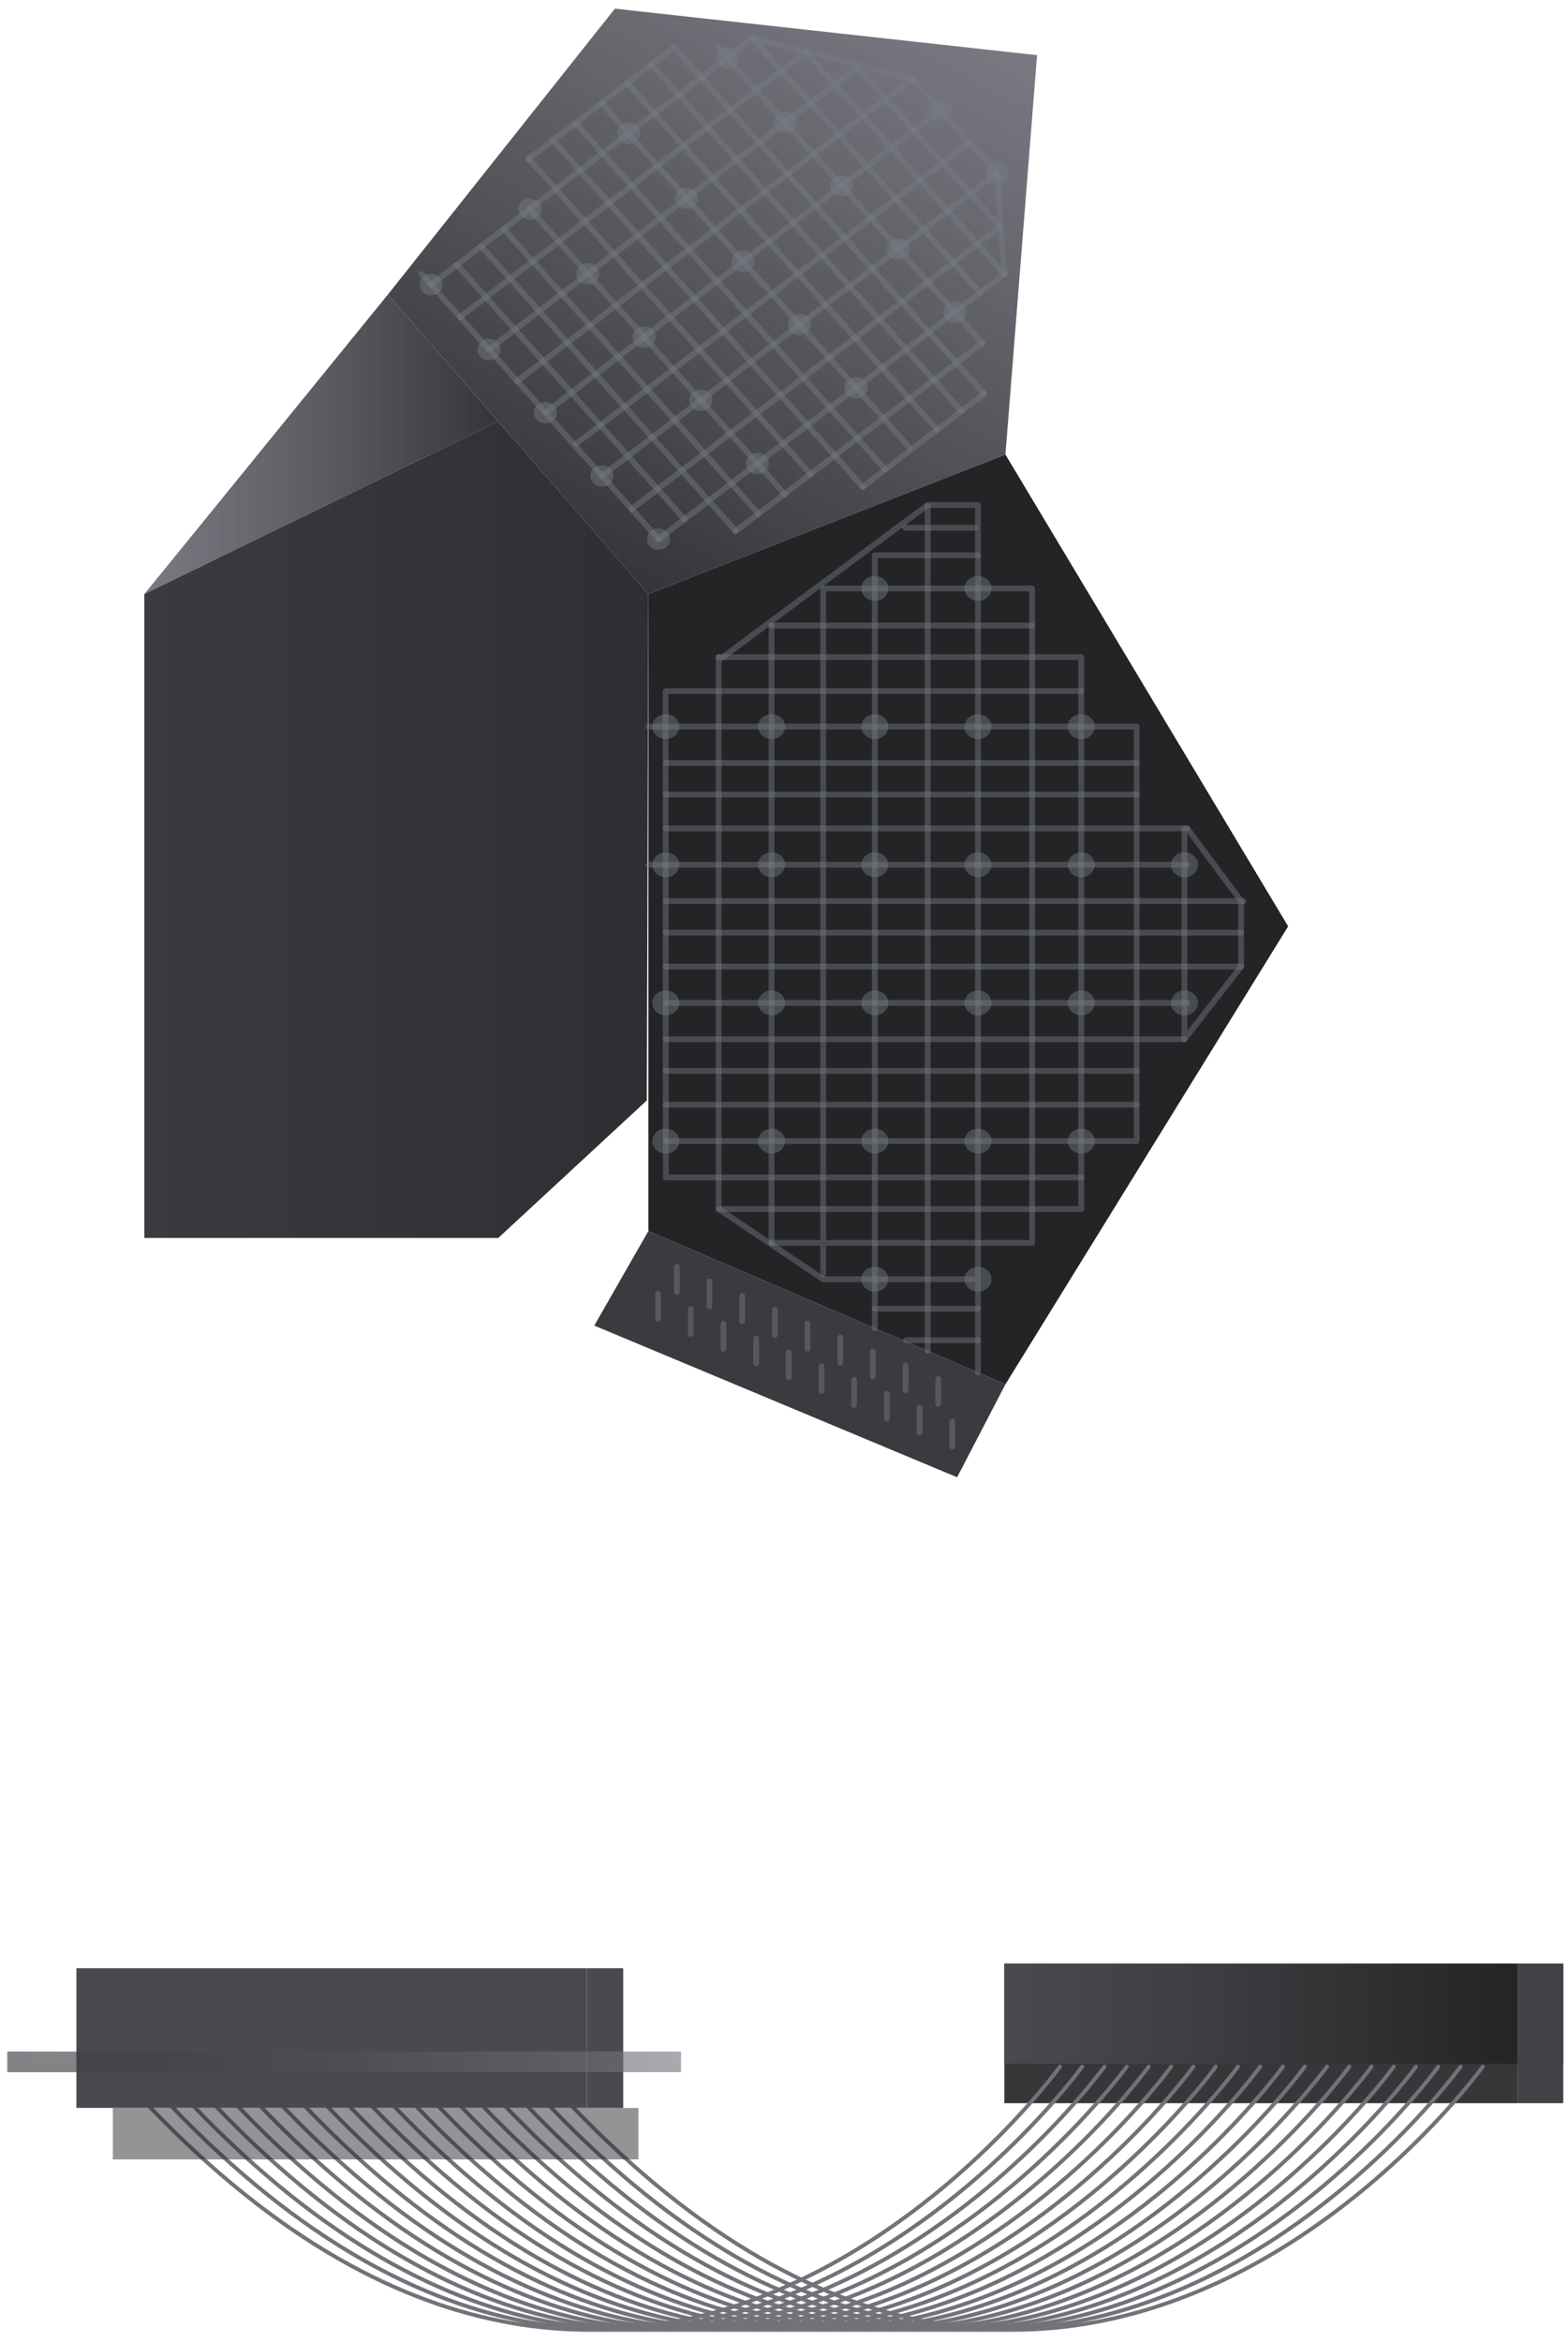 <svg width="150" height="224" viewBox="0 0 150 224" fill="none" xmlns="http://www.w3.org/2000/svg">
<path d="M145.147 187.788H96.079V201.142H145.147V187.788Z" fill="#37373A"/>
<path d="M145.147 187.788H96.079V197.362H145.147V187.788Z" fill="url(#paint0_linear)"/>
<path d="M101.4 197.644C101.4 197.644 60.525 254.283 10.791 197.644" stroke="#727279" stroke-width="0.371" stroke-linecap="round" stroke-linejoin="round"/>
<path d="M103.527 197.644C103.527 197.644 62.66 254.283 12.926 197.644" stroke="#727279" stroke-width="0.371" stroke-linecap="round" stroke-linejoin="round"/>
<path d="M105.654 197.644C105.654 197.644 64.787 254.283 15.053 197.644" stroke="#727279" stroke-width="0.371" stroke-linecap="round" stroke-linejoin="round"/>
<path d="M107.789 197.644C107.789 197.644 66.915 254.283 17.18 197.644" stroke="#727279" stroke-width="0.371" stroke-linecap="round" stroke-linejoin="round"/>
<path d="M109.891 197.644C109.891 197.644 69.024 254.283 19.282 197.644" stroke="#727279" stroke-width="0.371" stroke-linecap="round" stroke-linejoin="round"/>
<path d="M112.042 197.644C112.042 197.644 71.176 254.283 21.441 197.644" stroke="#727279" stroke-width="0.371" stroke-linecap="round" stroke-linejoin="round"/>
<path d="M114.168 197.644C114.168 197.644 73.302 254.283 23.567 197.644" stroke="#727279" stroke-width="0.371" stroke-linecap="round" stroke-linejoin="round"/>
<path d="M116.311 197.644C116.311 197.644 75.445 254.283 25.702 197.644" stroke="#727279" stroke-width="0.371" stroke-linecap="round" stroke-linejoin="round"/>
<path d="M118.431 197.644C118.431 197.644 77.564 254.283 27.83 197.644" stroke="#727279" stroke-width="0.371" stroke-linecap="round" stroke-linejoin="round"/>
<path d="M120.557 197.644C120.557 197.644 79.691 254.283 29.956 197.644" stroke="#727279" stroke-width="0.371" stroke-linecap="round" stroke-linejoin="round"/>
<path d="M122.731 197.644C122.731 197.644 81.857 254.283 32.122 197.644" stroke="#727279" stroke-width="0.371" stroke-linecap="round" stroke-linejoin="round"/>
<path d="M124.818 197.644C124.818 197.644 83.952 254.283 34.217 197.644" stroke="#727279" stroke-width="0.371" stroke-linecap="round" stroke-linejoin="round"/>
<path d="M126.945 197.644C126.945 197.644 86.078 254.283 36.344 197.644" stroke="#727279" stroke-width="0.371" stroke-linecap="round" stroke-linejoin="round"/>
<path d="M129.081 197.644C129.081 197.644 88.223 254.283 38.464 197.644" stroke="#727279" stroke-width="0.371" stroke-linecap="round" stroke-linejoin="round"/>
<path d="M131.206 197.644C131.206 197.644 90.34 254.283 40.605 197.644" stroke="#727279" stroke-width="0.371" stroke-linecap="round" stroke-linejoin="round"/>
<path d="M133.334 197.644C133.334 197.644 92.468 254.283 42.733 197.644" stroke="#727279" stroke-width="0.371" stroke-linecap="round" stroke-linejoin="round"/>
<path d="M135.461 197.644C135.461 197.644 94.595 254.283 44.86 197.644" stroke="#727279" stroke-width="0.371" stroke-linecap="round" stroke-linejoin="round"/>
<path d="M137.596 197.644C137.596 197.644 96.721 254.283 46.987 197.644" stroke="#727279" stroke-width="0.371" stroke-linecap="round" stroke-linejoin="round"/>
<path d="M139.722 197.644C139.722 197.644 98.856 254.283 49.121 197.644" stroke="#727279" stroke-width="0.371" stroke-linecap="round" stroke-linejoin="round"/>
<path d="M141.849 197.644C141.849 197.644 100.982 254.283 51.248 197.644" stroke="#727279" stroke-width="0.371" stroke-linecap="round" stroke-linejoin="round"/>
<path d="M59.618 188.234H56.135V201.588H59.618V188.234Z" fill="url(#paint1_linear)"/>
<path d="M56.135 188.234H7.307V201.588H56.135V188.234Z" fill="url(#paint2_linear)"/>
<path opacity="0.64" d="M65.149 196.203H0.695V198.179H65.149V196.203Z" fill="url(#paint3_linear)"/>
<path opacity="0.5" d="M61.071 201.595H10.791V206.519H61.071V201.595Z" fill="#292A2F"/>
<path d="M37.115 28.159L62.026 56.813L96.183 43.474L99.209 5.276L58.824 0.828L37.115 28.159Z" fill="url(#paint4_linear)"/>
<path d="M62.026 56.813V117.729L96.183 132.39L123.229 88.593L96.183 43.474L62.026 56.813Z" fill="url(#paint5_linear)"/>
<path d="M37.115 28.159L13.809 56.813L47.669 40.302L37.115 28.159Z" fill="url(#paint6_linear)"/>
<path d="M13.809 56.813V118.39H47.669L61.874 105.244L62.026 56.813L47.669 40.302L13.809 56.813Z" fill="url(#paint7_linear)"/>
<path d="M96.184 132.39L91.561 141.28L56.851 126.775L62.027 117.729L96.184 132.39Z" fill="url(#paint8_linear)"/>
<path opacity="0.44" d="M73.808 59.828V118.866" stroke="#777E84" stroke-width="0.557" stroke-linecap="round" stroke-linejoin="round"/>
<path opacity="0.44" d="M93.302 50.47H86.592" stroke="#777E84" stroke-width="0.557" stroke-linecap="round" stroke-linejoin="round"/>
<path opacity="0.44" d="M93.558 53.106H84.289H83.687V127.028" stroke="#777E84" stroke-width="0.557" stroke-linecap="round" stroke-linejoin="round"/>
<path opacity="0.44" d="M98.736 59.828H73.808" stroke="#777E84" stroke-width="0.557" stroke-linecap="round" stroke-linejoin="round"/>
<path opacity="0.44" d="M108.735 72.966H63.695" stroke="#777E84" stroke-width="0.557" stroke-linecap="round" stroke-linejoin="round"/>
<path opacity="0.44" d="M108.736 75.982H63.672" stroke="#777E84" stroke-width="0.557" stroke-linecap="round" stroke-linejoin="round"/>
<path opacity="0.44" d="M113.575 79.228H63.672" stroke="#777E84" stroke-width="0.557" stroke-linecap="round" stroke-linejoin="round"/>
<path opacity="0.44" d="M118.944 86.179H63.672" stroke="#777E84" stroke-width="0.557" stroke-linecap="round" stroke-linejoin="round"/>
<path opacity="0.44" d="M118.728 89.195H63.672" stroke="#777E84" stroke-width="0.557" stroke-linecap="round" stroke-linejoin="round"/>
<path opacity="0.44" d="M118.728 92.44H63.672" stroke="#777E84" stroke-width="0.557" stroke-linecap="round" stroke-linejoin="round"/>
<path opacity="0.44" d="M113.31 99.392H63.672" stroke="#777E84" stroke-width="0.557" stroke-linecap="round" stroke-linejoin="round"/>
<path opacity="0.44" d="M108.736 102.415H63.672" stroke="#777E84" stroke-width="0.557" stroke-linecap="round" stroke-linejoin="round"/>
<path opacity="0.44" d="M108.736 105.653H63.672" stroke="#777E84" stroke-width="0.557" stroke-linecap="round" stroke-linejoin="round"/>
<path opacity="0.44" d="M103.439 112.605H64.538H63.696L63.672 66.772V66.089H103.439" stroke="#777E84" stroke-width="0.557" stroke-linecap="round" stroke-linejoin="round"/>
<path opacity="0.44" d="M68.751 115.627H103.053H103.438V63.623V62.843H68.751" stroke="#777E84" stroke-width="0.557" stroke-linecap="round" stroke-linejoin="round"/>
<path opacity="0.44" d="M73.808 118.866H98.736V118.42V56.813V56.278H78.752V56.501V121.896" stroke="#777E84" stroke-width="0.557" stroke-linecap="round" stroke-linejoin="round"/>
<path opacity="0.44" d="M93.558 125.164H83.687" stroke="#777E84" stroke-width="0.557" stroke-linecap="round" stroke-linejoin="round"/>
<path opacity="0.44" d="M93.559 128.179H86.665" stroke="#777E84" stroke-width="0.557" stroke-linecap="round" stroke-linejoin="round"/>
<path opacity="0.44" d="M88.744 48.376V129.197" stroke="#777E84" stroke-width="0.557" stroke-linecap="round" stroke-linejoin="round"/>
<path opacity="0.44" d="M62.026 82.703H113.574" stroke="#777E84" stroke-width="0.557" stroke-linecap="round" stroke-linejoin="round"/>
<path opacity="0.44" d="M63.695 95.916H113.575" stroke="#777E84" stroke-width="0.557" stroke-linecap="round" stroke-linejoin="round"/>
<path opacity="0.44" d="M63.695 109.129H108.325H108.735V70.218V69.491H62.026" stroke="#777E84" stroke-width="0.557" stroke-linecap="round" stroke-linejoin="round"/>
<path opacity="0.44" d="M93.558 122.341H78.968H78.751L68.751 115.627V115.152V62.843V63.141L88.743 48.301H93.558V48.376V131.261" stroke="#777E84" stroke-width="0.557" stroke-linecap="round" stroke-linejoin="round"/>
<path opacity="0.44" d="M83.688 57.474C84.401 57.474 84.98 56.938 84.98 56.278C84.98 55.617 84.401 55.082 83.688 55.082C82.974 55.082 82.396 55.617 82.396 56.278C82.396 56.938 82.974 57.474 83.688 57.474Z" fill="#777E84"/>
<path opacity="0.44" d="M93.56 57.474C94.273 57.474 94.852 56.938 94.852 56.278C94.852 55.617 94.273 55.082 93.56 55.082C92.846 55.082 92.268 55.617 92.268 56.278C92.268 56.938 92.846 57.474 93.56 57.474Z" fill="#777E84"/>
<path opacity="0.44" d="M83.688 70.686C84.401 70.686 84.98 70.151 84.98 69.491C84.98 68.83 84.401 68.295 83.688 68.295C82.974 68.295 82.396 68.83 82.396 69.491C82.396 70.151 82.974 70.686 83.688 70.686Z" fill="#777E84"/>
<path opacity="0.44" d="M93.56 70.686C94.273 70.686 94.852 70.151 94.852 69.491C94.852 68.83 94.273 68.295 93.56 68.295C92.846 68.295 92.268 68.83 92.268 69.491C92.268 70.151 92.846 70.686 93.56 70.686Z" fill="#777E84"/>
<path opacity="0.44" d="M83.688 83.899C84.401 83.899 84.98 83.364 84.98 82.703C84.98 82.043 84.401 81.507 83.688 81.507C82.974 81.507 82.396 82.043 82.396 82.703C82.396 83.364 82.974 83.899 83.688 83.899Z" fill="#777E84"/>
<path opacity="0.44" d="M93.56 83.899C94.273 83.899 94.852 83.364 94.852 82.703C94.852 82.043 94.273 81.507 93.56 81.507C92.846 81.507 92.268 82.043 92.268 82.703C92.268 83.364 92.846 83.899 93.56 83.899Z" fill="#777E84"/>
<path opacity="0.44" d="M83.688 97.112C84.401 97.112 84.98 96.576 84.98 95.916C84.98 95.255 84.401 94.72 83.688 94.72C82.974 94.72 82.396 95.255 82.396 95.916C82.396 96.576 82.974 97.112 83.688 97.112Z" fill="#777E84"/>
<path opacity="0.44" d="M93.56 97.112C94.273 97.112 94.852 96.576 94.852 95.916C94.852 95.255 94.273 94.72 93.56 94.72C92.846 94.72 92.268 95.255 92.268 95.916C92.268 96.576 92.846 97.112 93.56 97.112Z" fill="#777E84"/>
<path opacity="0.44" d="M83.688 110.325C84.401 110.325 84.98 109.789 84.98 109.129C84.98 108.468 84.401 107.933 83.688 107.933C82.974 107.933 82.396 108.468 82.396 109.129C82.396 109.789 82.974 110.325 83.688 110.325Z" fill="#777E84"/>
<path opacity="0.44" d="M73.807 70.686C74.521 70.686 75.1 70.151 75.1 69.491C75.1 68.83 74.521 68.295 73.807 68.295C73.094 68.295 72.515 68.83 72.515 69.491C72.515 70.151 73.094 70.686 73.807 70.686Z" fill="#777E84"/>
<path opacity="0.44" d="M73.807 83.899C74.521 83.899 75.1 83.364 75.1 82.703C75.1 82.043 74.521 81.507 73.807 81.507C73.094 81.507 72.515 82.043 72.515 82.703C72.515 83.364 73.094 83.899 73.807 83.899Z" fill="#777E84"/>
<path opacity="0.44" d="M73.807 97.112C74.521 97.112 75.1 96.576 75.1 95.916C75.1 95.255 74.521 94.72 73.807 94.72C73.094 94.72 72.515 95.255 72.515 95.916C72.515 96.576 73.094 97.112 73.807 97.112Z" fill="#777E84"/>
<path opacity="0.44" d="M73.807 110.325C74.521 110.325 75.1 109.789 75.1 109.129C75.1 108.468 74.521 107.933 73.807 107.933C73.094 107.933 72.515 108.468 72.515 109.129C72.515 109.789 73.094 110.325 73.807 110.325Z" fill="#777E84"/>
<path opacity="0.44" d="M63.695 70.686C64.409 70.686 64.987 70.151 64.987 69.491C64.987 68.83 64.409 68.295 63.695 68.295C62.982 68.295 62.403 68.83 62.403 69.491C62.403 70.151 62.982 70.686 63.695 70.686Z" fill="#777E84"/>
<path opacity="0.44" d="M63.695 83.899C64.409 83.899 64.987 83.364 64.987 82.703C64.987 82.043 64.409 81.507 63.695 81.507C62.982 81.507 62.403 82.043 62.403 82.703C62.403 83.364 62.982 83.899 63.695 83.899Z" fill="#777E84"/>
<path opacity="0.44" d="M63.695 97.112C64.409 97.112 64.987 96.576 64.987 95.916C64.987 95.255 64.409 94.72 63.695 94.72C62.982 94.72 62.403 95.255 62.403 95.916C62.403 96.576 62.982 97.112 63.695 97.112Z" fill="#777E84"/>
<path opacity="0.44" d="M63.695 110.325C64.409 110.325 64.987 109.789 64.987 109.129C64.987 108.468 64.409 107.933 63.695 107.933C62.982 107.933 62.403 108.468 62.403 109.129C62.403 109.789 62.982 110.325 63.695 110.325Z" fill="#777E84"/>
<path opacity="0.44" d="M93.56 110.325C94.273 110.325 94.852 109.789 94.852 109.129C94.852 108.468 94.273 107.933 93.56 107.933C92.846 107.933 92.268 108.468 92.268 109.129C92.268 109.789 92.846 110.325 93.56 110.325Z" fill="#777E84"/>
<path opacity="0.44" d="M103.438 70.686C104.152 70.686 104.731 70.151 104.731 69.491C104.731 68.83 104.152 68.295 103.438 68.295C102.725 68.295 102.146 68.83 102.146 69.491C102.146 70.151 102.725 70.686 103.438 70.686Z" fill="#777E84"/>
<path opacity="0.44" d="M103.438 83.899C104.152 83.899 104.731 83.364 104.731 82.703C104.731 82.043 104.152 81.507 103.438 81.507C102.725 81.507 102.146 82.043 102.146 82.703C102.146 83.364 102.725 83.899 103.438 83.899Z" fill="#777E84"/>
<path opacity="0.44" d="M103.438 97.112C104.152 97.112 104.731 96.576 104.731 95.916C104.731 95.255 104.152 94.72 103.438 94.72C102.725 94.72 102.146 95.255 102.146 95.916C102.146 96.576 102.725 97.112 103.438 97.112Z" fill="#777E84"/>
<path opacity="0.44" d="M113.31 83.899C114.023 83.899 114.602 83.364 114.602 82.703C114.602 82.043 114.023 81.507 113.31 81.507C112.596 81.507 112.018 82.043 112.018 82.703C112.018 83.364 112.596 83.899 113.31 83.899Z" fill="#777E84"/>
<path opacity="0.44" d="M113.31 97.112C114.023 97.112 114.602 96.576 114.602 95.916C114.602 95.255 114.023 94.72 113.31 94.72C112.596 94.72 112.018 95.255 112.018 95.916C112.018 96.576 112.596 97.112 113.31 97.112Z" fill="#777E84"/>
<path opacity="0.44" d="M103.438 110.325C104.152 110.325 104.731 109.789 104.731 109.129C104.731 108.468 104.152 107.933 103.438 107.933C102.725 107.933 102.146 108.468 102.146 109.129C102.146 109.789 102.725 110.325 103.438 110.325Z" fill="#777E84"/>
<path opacity="0.44" d="M83.688 123.537C84.401 123.537 84.98 123.002 84.98 122.341C84.98 121.681 84.401 121.146 83.688 121.146C82.974 121.146 82.396 121.681 82.396 122.341C82.396 123.002 82.974 123.537 83.688 123.537Z" fill="#777E84"/>
<path opacity="0.44" d="M93.56 123.537C94.273 123.537 94.852 123.002 94.852 122.341C94.852 121.681 94.273 121.146 93.56 121.146C92.846 121.146 92.268 121.681 92.268 122.341C92.268 123.002 92.846 123.537 93.56 123.537Z" fill="#777E84"/>
<path opacity="0.44" d="M113.31 79.242V99.392L113.502 99.139L118.575 92.633L118.727 92.44V86.179L113.575 79.228L113.31 79.242Z" stroke="#777E84" stroke-width="0.557" stroke-linecap="round" stroke-linejoin="round"/>
<path opacity="0.44" d="M87.267 7.512L95.38 16.58" stroke="#777E84" stroke-width="0.557" stroke-linecap="round" stroke-linejoin="round"/>
<path opacity="0.44" d="M82.026 6.428L46.777 33.425" stroke="#777E84" stroke-width="0.557" stroke-linecap="round" stroke-linejoin="round"/>
<path opacity="0.44" d="M95.677 21.69L82.025 6.428" stroke="#777E84" stroke-width="0.557" stroke-linecap="round" stroke-linejoin="round"/>
<path opacity="0.44" d="M96.087 26.221L77.098 4.987" stroke="#777E84" stroke-width="0.557" stroke-linecap="round" stroke-linejoin="round"/>
<path opacity="0.44" d="M93.768 27.996L71.994 3.65" stroke="#777E84" stroke-width="0.557" stroke-linecap="round" stroke-linejoin="round"/>
<path opacity="0.44" d="M94.136 37.666L64.498 4.526" stroke="#777E84" stroke-width="0.557" stroke-linecap="round" stroke-linejoin="round"/>
<path opacity="0.44" d="M91.978 39.322L62.339 6.183" stroke="#777E84" stroke-width="0.557" stroke-linecap="round" stroke-linejoin="round"/>
<path opacity="0.44" d="M89.658 41.097L60.019 7.958" stroke="#777E84" stroke-width="0.557" stroke-linecap="round" stroke-linejoin="round"/>
<path opacity="0.44" d="M84.69 44.9L55.116 11.835" stroke="#777E84" stroke-width="0.557" stroke-linecap="round" stroke-linejoin="round"/>
<path opacity="0.44" d="M82.531 46.556L52.892 13.416" stroke="#777E84" stroke-width="0.557" stroke-linecap="round" stroke-linejoin="round"/>
<path opacity="0.44" d="M77.548 45.353L50.574 15.192" stroke="#777E84" stroke-width="0.557" stroke-linecap="round" stroke-linejoin="round"/>
<path opacity="0.44" d="M72.555 49.141L48.181 21.883" stroke="#777E84" stroke-width="0.557" stroke-linecap="round" stroke-linejoin="round"/>
<path opacity="0.44" d="M70.356 50.745L46.023 23.54" stroke="#777E84" stroke-width="0.557" stroke-linecap="round" stroke-linejoin="round"/>
<path opacity="0.44" d="M65.478 49.66L43.704 25.315" stroke="#777E84" stroke-width="0.557" stroke-linecap="round" stroke-linejoin="round"/>
<path opacity="0.44" d="M77.098 4.987L44.009 30.328" stroke="#777E84" stroke-width="0.557" stroke-linecap="round" stroke-linejoin="round"/>
<path opacity="0.44" d="M64.498 4.526L50.574 15.191" stroke="#777E84" stroke-width="0.557" stroke-linecap="round" stroke-linejoin="round"/>
<path opacity="0.44" d="M87.267 7.512L49.474 36.448" stroke="#777E84" stroke-width="0.557" stroke-linecap="round" stroke-linejoin="round"/>
<path opacity="0.44" d="M92.74 13.624L55.116 42.441" stroke="#777E84" stroke-width="0.557" stroke-linecap="round" stroke-linejoin="round"/>
<path opacity="0.44" d="M95.677 21.69L60.42 48.688" stroke="#777E84" stroke-width="0.557" stroke-linecap="round" stroke-linejoin="round"/>
<path opacity="0.44" d="M93.977 32.808L70.357 50.819" stroke="#777E84" stroke-width="0.557" stroke-linecap="round" stroke-linejoin="round"/>
<path opacity="0.44" d="M89.971 10.535L52.179 39.47" stroke="#777E84" stroke-width="0.557" stroke-linecap="round" stroke-linejoin="round"/>
<path opacity="0.44" d="M95.381 16.58L57.588 45.516" stroke="#777E84" stroke-width="0.557" stroke-linecap="round" stroke-linejoin="round"/>
<path opacity="0.44" d="M96.088 26.221L62.999 51.562" stroke="#777E84" stroke-width="0.557" stroke-linecap="round" stroke-linejoin="round"/>
<path opacity="0.44" d="M94.137 37.666L82.532 46.556" stroke="#777E84" stroke-width="0.557" stroke-linecap="round" stroke-linejoin="round"/>
<path opacity="0.44" d="M68.664 4.504L93.977 32.809" stroke="#777E84" stroke-width="0.557" stroke-linecap="round" stroke-linejoin="round"/>
<path opacity="0.44" d="M57.54 9.859L87.043 42.85" stroke="#777E84" stroke-width="0.557" stroke-linecap="round" stroke-linejoin="round"/>
<path opacity="0.44" d="M50.686 19.997L75.1 47.299" stroke="#777E84" stroke-width="0.557" stroke-linecap="round" stroke-linejoin="round"/>
<path opacity="0.44" d="M40.326 26.206L62.998 51.562" stroke="#777E84" stroke-width="0.557" stroke-linecap="round" stroke-linejoin="round"/>
<path opacity="0.44" d="M89.972 11.56C90.583 11.56 91.079 11.101 91.079 10.535C91.079 9.969 90.583 9.51 89.972 9.51C89.36 9.51 88.864 9.969 88.864 10.535C88.864 11.101 89.36 11.56 89.972 11.56Z" fill="#777E84"/>
<path opacity="0.44" d="M95.381 17.605C95.993 17.605 96.488 17.146 96.488 16.58C96.488 16.014 95.993 15.555 95.381 15.555C94.769 15.555 94.273 16.014 94.273 16.58C94.273 17.146 94.769 17.605 95.381 17.605Z" fill="#777E84"/>
<path opacity="0.44" d="M80.525 18.794C81.137 18.794 81.633 18.335 81.633 17.769C81.633 17.203 81.137 16.744 80.525 16.744C79.914 16.744 79.418 17.203 79.418 17.769C79.418 18.335 79.914 18.794 80.525 18.794Z" fill="#777E84"/>
<path opacity="0.44" d="M85.934 24.839C86.546 24.839 87.042 24.38 87.042 23.814C87.042 23.248 86.546 22.789 85.934 22.789C85.323 22.789 84.827 23.248 84.827 23.814C84.827 24.38 85.323 24.839 85.934 24.839Z" fill="#777E84"/>
<path opacity="0.44" d="M71.079 26.027C71.691 26.027 72.187 25.569 72.187 25.003C72.187 24.437 71.691 23.978 71.079 23.978C70.468 23.978 69.972 24.437 69.972 25.003C69.972 25.569 70.468 26.027 71.079 26.027Z" fill="#777E84"/>
<path opacity="0.44" d="M76.481 32.073C77.093 32.073 77.589 31.614 77.589 31.048C77.589 30.482 77.093 30.023 76.481 30.023C75.869 30.023 75.374 30.482 75.374 31.048C75.374 31.614 75.869 32.073 76.481 32.073Z" fill="#777E84"/>
<path opacity="0.44" d="M61.624 33.261C62.236 33.261 62.732 32.803 62.732 32.236C62.732 31.67 62.236 31.212 61.624 31.212C61.013 31.212 60.517 31.67 60.517 32.236C60.517 32.803 61.013 33.261 61.624 33.261Z" fill="#777E84"/>
<path opacity="0.44" d="M67.034 39.307C67.646 39.307 68.142 38.848 68.142 38.282C68.142 37.716 67.646 37.257 67.034 37.257C66.422 37.257 65.927 37.716 65.927 38.282C65.927 38.848 66.422 39.307 67.034 39.307Z" fill="#777E84"/>
<path opacity="0.44" d="M52.179 40.495C52.791 40.495 53.287 40.036 53.287 39.471C53.287 38.904 52.791 38.446 52.179 38.446C51.568 38.446 51.072 38.904 51.072 39.471C51.072 40.036 51.568 40.495 52.179 40.495Z" fill="#777E84"/>
<path opacity="0.44" d="M75.116 12.748C75.728 12.748 76.223 12.289 76.223 11.723C76.223 11.157 75.728 10.698 75.116 10.698C74.504 10.698 74.008 11.157 74.008 11.723C74.008 12.289 74.504 12.748 75.116 12.748Z" fill="#777E84"/>
<path opacity="0.44" d="M65.67 19.982C66.282 19.982 66.778 19.523 66.778 18.957C66.778 18.391 66.282 17.932 65.67 17.932C65.058 17.932 64.563 18.391 64.563 18.957C64.563 19.523 65.058 19.982 65.67 19.982Z" fill="#777E84"/>
<path opacity="0.44" d="M56.223 27.216C56.835 27.216 57.331 26.757 57.331 26.191C57.331 25.625 56.835 25.166 56.223 25.166C55.612 25.166 55.116 25.625 55.116 26.191C55.116 26.757 55.612 27.216 56.223 27.216Z" fill="#777E84"/>
<path opacity="0.44" d="M46.777 34.45C47.389 34.45 47.885 33.991 47.885 33.425C47.885 32.859 47.389 32.4 46.777 32.4C46.165 32.4 45.669 32.859 45.669 33.425C45.669 33.991 46.165 34.45 46.777 34.45Z" fill="#777E84"/>
<path opacity="0.44" d="M69.578 6.554C70.189 6.554 70.685 6.095 70.685 5.529C70.685 4.963 70.189 4.504 69.578 4.504C68.966 4.504 68.47 4.963 68.47 5.529C68.47 6.095 68.966 6.554 69.578 6.554Z" fill="#777E84"/>
<path opacity="0.44" d="M60.133 13.788C60.745 13.788 61.24 13.329 61.24 12.763C61.24 12.197 60.745 11.738 60.133 11.738C59.521 11.738 59.025 12.197 59.025 12.763C59.025 13.329 59.521 13.788 60.133 13.788Z" fill="#777E84"/>
<path opacity="0.44" d="M50.685 21.022C51.297 21.022 51.793 20.563 51.793 19.997C51.793 19.431 51.297 18.972 50.685 18.972C50.074 18.972 49.578 19.431 49.578 19.997C49.578 20.563 50.074 21.022 50.685 21.022Z" fill="#777E84"/>
<path opacity="0.44" d="M41.24 28.256C41.851 28.256 42.347 27.797 42.347 27.231C42.347 26.665 41.851 26.206 41.24 26.206C40.628 26.206 40.132 26.665 40.132 27.231C40.132 27.797 40.628 28.256 41.24 28.256Z" fill="#777E84"/>
<path opacity="0.44" d="M57.588 46.541C58.2 46.541 58.695 46.082 58.695 45.516C58.695 44.95 58.2 44.491 57.588 44.491C56.976 44.491 56.48 44.95 56.48 45.516C56.48 46.082 56.976 46.541 57.588 46.541Z" fill="#777E84"/>
<path opacity="0.44" d="M91.335 30.885C91.947 30.885 92.443 30.426 92.443 29.86C92.443 29.294 91.947 28.835 91.335 28.835C90.723 28.835 90.228 29.294 90.228 29.86C90.228 30.426 90.723 30.885 91.335 30.885Z" fill="#777E84"/>
<path opacity="0.44" d="M81.889 38.119C82.5 38.119 82.996 37.66 82.996 37.094C82.996 36.528 82.5 36.069 81.889 36.069C81.277 36.069 80.781 36.528 80.781 37.094C80.781 37.66 81.277 38.119 81.889 38.119Z" fill="#777E84"/>
<path opacity="0.44" d="M72.445 45.353C73.056 45.353 73.552 44.894 73.552 44.328C73.552 43.762 73.056 43.303 72.445 43.303C71.833 43.303 71.337 43.762 71.337 44.328C71.337 44.894 71.833 45.353 72.445 45.353Z" fill="#777E84"/>
<path opacity="0.44" d="M62.997 52.587C63.609 52.587 64.104 52.128 64.104 51.562C64.104 50.996 63.609 50.537 62.997 50.537C62.385 50.537 61.889 50.996 61.889 51.562C61.889 52.128 62.385 52.587 62.997 52.587Z" fill="#777E84"/>
<path opacity="0.44" d="M71.994 3.65L41.24 27.231" stroke="#777E84" stroke-width="0.557" stroke-linecap="round" stroke-linejoin="round"/>
<path opacity="0.44" d="M71.994 3.65L87.267 7.512" stroke="#777E84" stroke-width="0.557" stroke-linecap="round" stroke-linejoin="round"/>
<path opacity="0.44" d="M95.381 16.58L96.086 26.221" stroke="#777E84" stroke-width="0.557" stroke-linecap="round" stroke-linejoin="round"/>
<path opacity="0.44" d="M64.746 121.153V123.537" stroke="#777E84" stroke-width="0.557" stroke-linecap="round" stroke-linejoin="round"/>
<path opacity="0.44" d="M67.868 122.549V124.933" stroke="#777E84" stroke-width="0.557" stroke-linecap="round" stroke-linejoin="round"/>
<path opacity="0.44" d="M71 123.946V126.337" stroke="#777E84" stroke-width="0.557" stroke-linecap="round" stroke-linejoin="round"/>
<path opacity="0.44" d="M74.129 125.275V127.659" stroke="#777E84" stroke-width="0.557" stroke-linecap="round" stroke-linejoin="round"/>
<path opacity="0.44" d="M77.251 126.597V128.989" stroke="#777E84" stroke-width="0.557" stroke-linecap="round" stroke-linejoin="round"/>
<path opacity="0.44" d="M80.38 127.927V130.311" stroke="#777E84" stroke-width="0.557" stroke-linecap="round" stroke-linejoin="round"/>
<path opacity="0.44" d="M83.502 129.249V131.64" stroke="#777E84" stroke-width="0.557" stroke-linecap="round" stroke-linejoin="round"/>
<path opacity="0.44" d="M86.632 130.578V132.962" stroke="#777E84" stroke-width="0.557" stroke-linecap="round" stroke-linejoin="round"/>
<path opacity="0.44" d="M89.755 131.9V134.284" stroke="#777E84" stroke-width="0.557" stroke-linecap="round" stroke-linejoin="round"/>
<path opacity="0.44" d="M66.08 125.201V127.585" stroke="#777E84" stroke-width="0.557" stroke-linecap="round" stroke-linejoin="round"/>
<path opacity="0.44" d="M69.21 126.597V128.989" stroke="#777E84" stroke-width="0.557" stroke-linecap="round" stroke-linejoin="round"/>
<path opacity="0.44" d="M62.956 123.745V126.129" stroke="#777E84" stroke-width="0.557" stroke-linecap="round" stroke-linejoin="round"/>
<path opacity="0.44" d="M72.339 128.001V130.385" stroke="#777E84" stroke-width="0.557" stroke-linecap="round" stroke-linejoin="round"/>
<path opacity="0.44" d="M75.461 129.323V131.714" stroke="#777E84" stroke-width="0.557" stroke-linecap="round" stroke-linejoin="round"/>
<path opacity="0.44" d="M78.591 130.652V133.036" stroke="#777E84" stroke-width="0.557" stroke-linecap="round" stroke-linejoin="round"/>
<path opacity="0.44" d="M81.712 131.974V134.358" stroke="#777E84" stroke-width="0.557" stroke-linecap="round" stroke-linejoin="round"/>
<path opacity="0.44" d="M84.843 133.304V135.688" stroke="#777E84" stroke-width="0.557" stroke-linecap="round" stroke-linejoin="round"/>
<path opacity="0.44" d="M87.965 134.626V137.01" stroke="#777E84" stroke-width="0.557" stroke-linecap="round" stroke-linejoin="round"/>
<path opacity="0.44" d="M91.095 135.948V138.339" stroke="#777E84" stroke-width="0.557" stroke-linecap="round" stroke-linejoin="round"/>
<path d="M149.546 187.788H145.148V197.362H149.546V187.788Z" fill="url(#paint9_linear)"/>
<path d="M149.546 187.788H145.148V201.142H149.546V187.788Z" fill="#414146"/>
<defs>
<linearGradient id="paint0_linear" x1="96.079" y1="192.579" x2="145.147" y2="192.579" gradientUnits="userSpaceOnUse">
<stop stop-color="#49494E"/>
<stop offset="0.36" stop-color="#3F3F43"/>
<stop offset="1" stop-color="#242426"/>
</linearGradient>
<linearGradient id="paint1_linear" x1="2543.13" y1="-7271.08" x2="2558.25" y2="-7271.08" gradientUnits="userSpaceOnUse">
<stop stop-color="#49494E"/>
<stop offset="0.75" stop-color="#3B3B3F"/>
<stop offset="1" stop-color="#363639"/>
</linearGradient>
<linearGradient id="paint2_linear" x1="31900.7" y1="-7271.08" x2="34871.4" y2="-7271.08" gradientUnits="userSpaceOnUse">
<stop stop-color="#49494E"/>
<stop offset="0.36" stop-color="#3F3F43"/>
<stop offset="1" stop-color="#242426"/>
</linearGradient>
<linearGradient id="paint3_linear" x1="65.149" y1="197.191" x2="0.695" y2="197.191" gradientUnits="userSpaceOnUse">
<stop stop-color="#7A7982"/>
<stop offset="0.16" stop-color="#6B6A72"/>
<stop offset="0.48" stop-color="#525158"/>
<stop offset="0.77" stop-color="#424248"/>
<stop offset="1" stop-color="#3D3D42"/>
</linearGradient>
<linearGradient id="paint4_linear" x1="89.081" y1="-0.138" x2="59.402" y2="55.413" gradientUnits="userSpaceOnUse">
<stop stop-color="#6C6B75" stop-opacity="0.9"/>
<stop offset="1" stop-color="#353539"/>
</linearGradient>
<linearGradient id="paint5_linear" x1="48271.9" y1="-33607.9" x2="42352" y2="-37682.1" gradientUnits="userSpaceOnUse">
<stop stop-color="#49494E"/>
<stop offset="0.36" stop-color="#3F3F43"/>
<stop offset="1" stop-color="#242426"/>
</linearGradient>
<linearGradient id="paint6_linear" x1="13.809" y1="42.486" x2="47.669" y2="42.486" gradientUnits="userSpaceOnUse">
<stop stop-color="#6C6B75" stop-opacity="0.9"/>
<stop offset="0.55" stop-color="#504F56" stop-opacity="0.95"/>
<stop offset="1" stop-color="#353539"/>
</linearGradient>
<linearGradient id="paint7_linear" x1="13.809" y1="79.346" x2="62.026" y2="79.346" gradientUnits="userSpaceOnUse">
<stop stop-color="#3A3A3F"/>
<stop offset="1" stop-color="#2F2F33"/>
</linearGradient>
<linearGradient id="paint8_linear" x1="28176.8" y1="-10963.6" x2="30104.5" y2="-10963.6" gradientUnits="userSpaceOnUse">
<stop stop-color="#3A3A3F"/>
<stop offset="1" stop-color="#2F2F33"/>
</linearGradient>
<linearGradient id="paint9_linear" x1="145.148" y1="192.579" x2="149.546" y2="192.579" gradientUnits="userSpaceOnUse">
<stop stop-color="#49494E"/>
<stop offset="0.75" stop-color="#3B3B3F"/>
<stop offset="1" stop-color="#363639"/>
</linearGradient>
</defs>
</svg>
